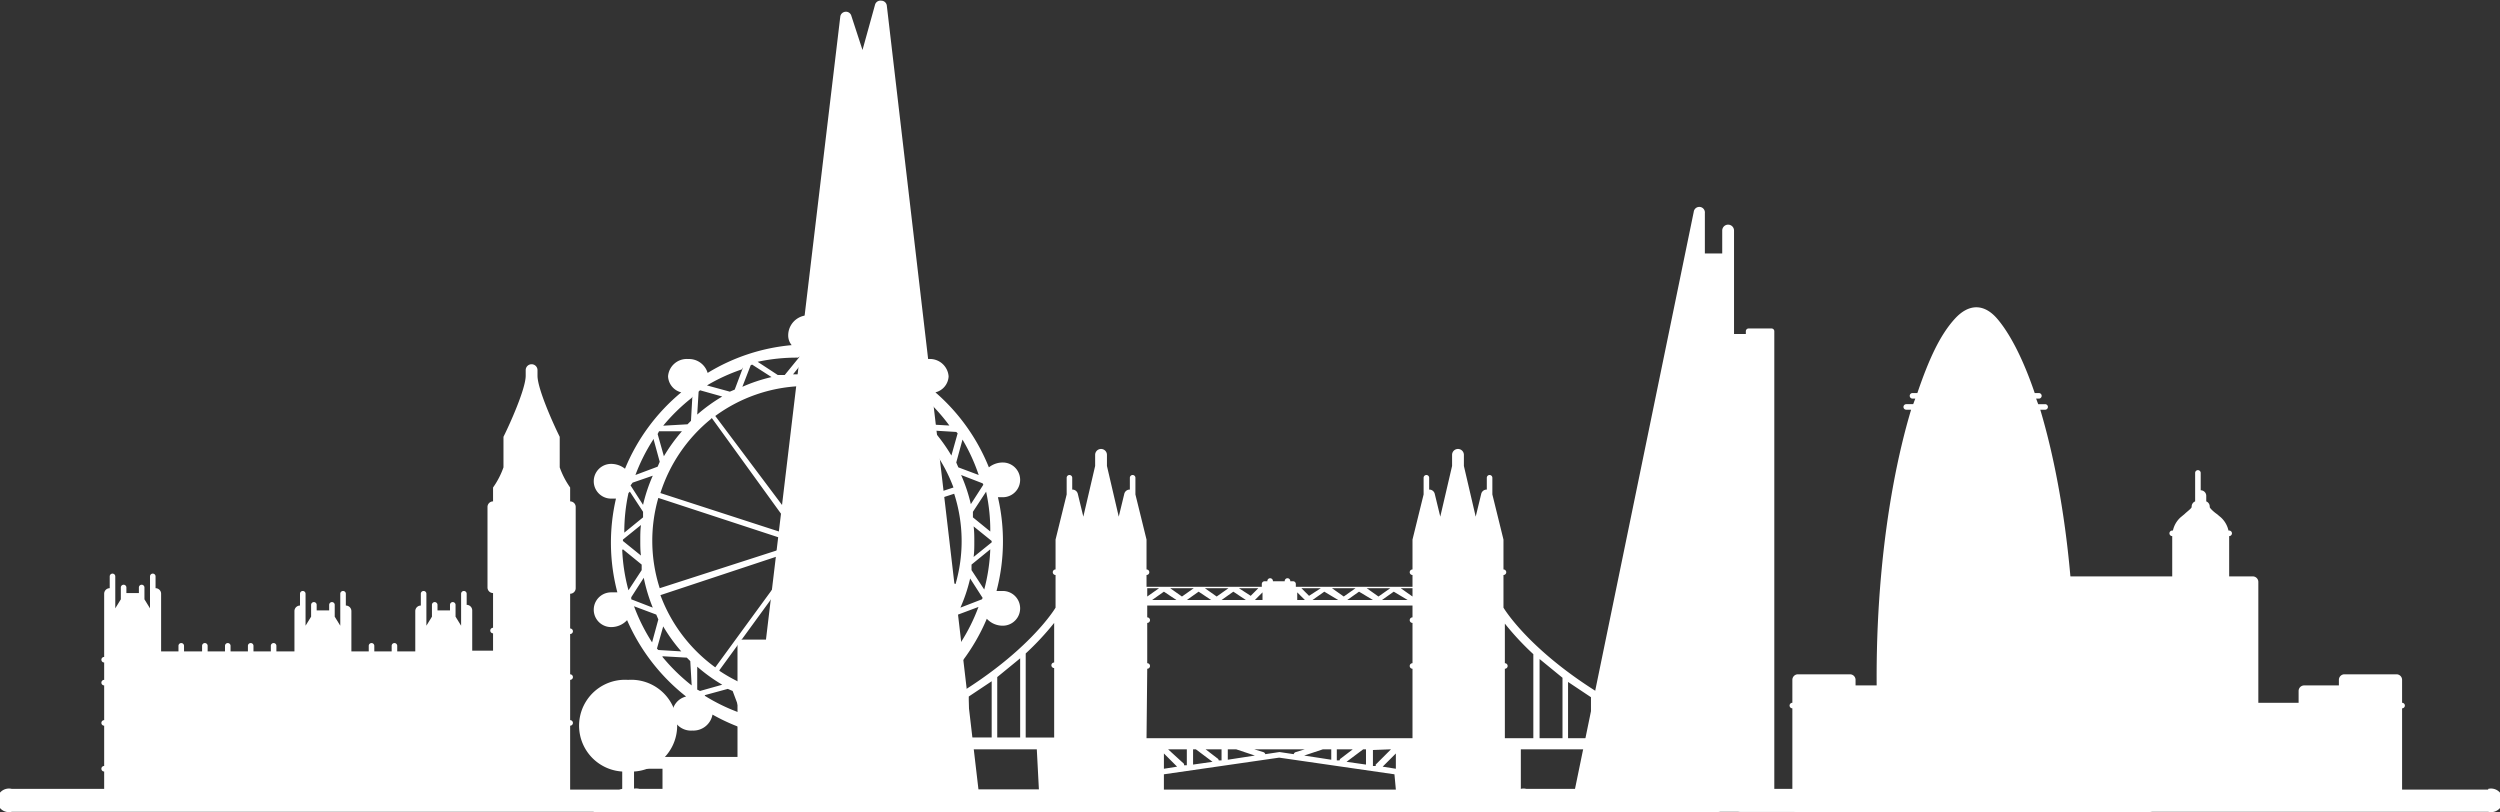 <svg xmlns="http://www.w3.org/2000/svg" viewBox="0 0 360 117"><rect x="0" y="0" width="360" height="117" fill="#333333" stroke="none"/><defs><style>.cls-1{fill:#fff;}</style></defs><title>London</title><g id="Main"><g id="London"><path id="Tree" class="cls-1" d="M90.4,219.4a6.6,6.6,0,0,0-.8,13.2v4.2a.8.8,0,0,0,1.7,0v-4.2a6.6,6.6,0,0,0-.8-13.2Z" transform="translate(0 -121.5)"/><path id="Building_7_London" data-name="Building 7 London" class="cls-1" d="M142.1,210.6a3.1,3.1,0,0,0,2.3,1,2.5,2.5,0,1,0,0-5h-.9a28.1,28.1,0,0,0,.2-13.5h.7a2.5,2.5,0,1,0,0-5,3.2,3.2,0,0,0-2,.7,28.2,28.2,0,0,0-7.7-10.8,2.5,2.5,0,0,0,1.9-2.3,2.7,2.7,0,0,0-2.9-2.5,2.8,2.8,0,0,0-2.8,2,28,28,0,0,0-12.1-4,2.2,2.2,0,0,0,.5-1.4,2.9,2.9,0,0,0-5.8,0,2.2,2.2,0,0,0,.5,1.4,28,28,0,0,0-12.1,4,2.8,2.8,0,0,0-2.8-2,2.7,2.7,0,0,0-2.9,2.5,2.5,2.5,0,0,0,1.9,2.3A28.2,28.2,0,0,0,90,189a3.2,3.2,0,0,0-2-.7,2.5,2.5,0,1,0,0,5h.7a28.1,28.1,0,0,0,.2,13.5h-.9a2.5,2.5,0,1,0,0,5,3.1,3.1,0,0,0,2.3-1,28.4,28.4,0,0,0,8.5,11,2.6,2.6,0,0,0-2,2.4,2.7,2.7,0,0,0,2.9,2.5,2.8,2.8,0,0,0,2.9-2.3,27.7,27.7,0,0,0,6.3,2.6l-.7,3.5H92.9a.8.8,0,1,0,0,1.7h2.5v3.3H87.1a1.7,1.7,0,1,0,0,3.3h58.1a1.7,1.7,0,1,0,0-3.3H136v-3.3h3.3a.8.8,0,1,0,0-1.7H124.2l-.7-3.5a28.1,28.1,0,0,0,6.3-2.6,2.8,2.8,0,0,0,2.9,2.3,2.7,2.7,0,0,0,2.9-2.5,2.6,2.6,0,0,0-2-2.4A28.4,28.4,0,0,0,142.1,210.6Zm-4.6,4.6h-3.3a24.1,24.1,0,0,0,2.6-3.6l.9,3.2Zm.8-1.1-.9-3.3.3-.7,3.2-1.2A26.5,26.5,0,0,1,138.3,214.1Zm-19.4-15.5,18.5-6a22.2,22.2,0,0,1,.2,13L119,199.6h0A2.9,2.9,0,0,0,118.9,198.6ZM117,209.5l2.3,12.1-2.3.2Zm-.8-13V177.1a22.2,22.2,0,0,1,12.5,3.8l-11.5,15.9Zm1.7.6,11.5-15.8a22.5,22.5,0,0,1,7.9,10.4l-18.6,6.1Zm23.5,10.7-3.1,1.2a23.2,23.2,0,0,0,1.4-4.2l1.8,2.8Zm.4-1.3-1.9-2.9v-.8l2.7-2.2A26.3,26.3,0,0,1,141.7,206.5Zm1-6.9-2.6,2.1c.1-.7.1-1.5.1-2.2s0-1.5-.1-2.2l2.6,2.1Zm0-1.4-2.7-2.2v-.8l1.9-2.9A26.3,26.3,0,0,1,142.6,198.3Zm-1.2-6.9-1.8,2.8a23.2,23.2,0,0,0-1.4-4.2l3.1,1.2Zm-.4-1.3-3.2-1.2-.3-.7.9-3.3A26.5,26.5,0,0,1,141,190.1Zm-3.3-6.1-.9,3.2a24.1,24.1,0,0,0-2.6-3.6l3.3.2Zm-.8-1.1-3.5-.2-.5-.5-.2-3.5A27.1,27.1,0,0,1,136.8,182.9Zm-5.2-5,.2.2v3.3a23.6,23.6,0,0,0-3.6-2.6Zm-.9-.6-3.3.9-.7-.3-1.2-3.2A26.6,26.6,0,0,1,130.7,177.3Zm-6.3-3,1.2,3.1a23.2,23.2,0,0,0-4.2-1.4l2.8-1.8Zm-1.3-.4-2.9,1.9h-.8l-2.2-2.7A26.4,26.4,0,0,1,123.2,173.9Zm-6.9-1,2.1,2.6h-4.4l2.1-2.6Zm-2.9,27.4-18.6,6a22.3,22.3,0,0,1-.2-13l18.6,6.1h0A3,3,0,0,0,113.4,200.4Zm.2.8-.5,2.5L103,217.6a22.5,22.5,0,0,1-7.9-10.4Zm2.6,4v16.7l-3.1-.2Zm-1.7-8L103,181.4a22.3,22.3,0,0,1,12.3-4.3v19.6Zm.5-24.2-2.2,2.7H112l-2.9-1.9A26.4,26.4,0,0,1,114.9,173Zm-6.9,1.2,2.8,1.8a23.2,23.2,0,0,0-4.2,1.4l1.2-3.1Zm-1.3.4-1.2,3.2-.7.3-3.3-.9A26.6,26.6,0,0,1,106.8,174.7Zm-6.4,3.5.2-.2,3.2.9a24.1,24.1,0,0,0-3.6,2.6Zm1.9,3.8,11.5,15.9a2.7,2.7,0,0,0-.4.9l-18.5-6A22.5,22.5,0,0,1,102.3,181.9Zm-2.8-3.1-.2,3.5-.5.5-3.5.2A26.8,26.8,0,0,1,99.6,178.8Zm-4.8,5h3.3a24.1,24.1,0,0,0-2.6,3.6l-.9-3.2Zm-.8,1.1.9,3.3-.3.7-3.2,1.2A26.5,26.5,0,0,1,94,184.9Zm-3,6.3L94,190a23.2,23.2,0,0,0-1.4,4.2l-1.8-2.8Zm-.4,1.3,1.9,2.9v.8l-2.7,2.2A26.3,26.3,0,0,1,90.5,192.5Zm-1,6.9,2.6-2.1c-.1.7-.1,1.5-.1,2.2s0,1.5.1,2.2l-2.6-2.1Zm0,1.4,2.7,2.2v.8l-1.9,2.9A26.3,26.3,0,0,1,89.6,200.7Zm1.2,6.9,1.8-2.8A24.2,24.2,0,0,0,94,209l-3.1-1.2Zm.4,1.3,3.2,1.2.3.7-.9,3.3A26.5,26.5,0,0,1,91.3,208.8Zm3.3,6.1.9-3.2a24.1,24.1,0,0,0,2.6,3.6l-3.3-.2Zm.8,1.1,3.5.2.5.5.2,3.5A27.1,27.1,0,0,1,95.4,216.1Zm5,4.8v-3.3a24.1,24.1,0,0,0,3.6,2.6l-3.2.9Zm1.1.8,3.3-.9.7.3,1.2,3.2A26.6,26.6,0,0,1,101.5,221.7Zm7.7,2.3-1.2.8h-.3l-1.2-3.1,2.9,1Zm-5.6-5.9,9.1-12.5L109.8,221A22.5,22.5,0,0,1,103.6,218.1Zm10,12.1h-2.2l.5-2.8,1.8.2a2.1,2.1,0,0,0-.1,2.6Zm-1.4-4.4.5-2.4h.1l2.2,2.7Zm3.8.3-2.1-2.6h4.4l-2.1,2.6Zm3.5-2.7h0l.5,2.4-2.7.3Zm-.9,6.9a2.1,2.1,0,0,0-.1-2.6l1.8-.2.5,2.8Zm.6-26.5,10.1,13.9a22.3,22.3,0,0,1-6.8,3.4Zm5,21.1L123,224l-.3-1.4,2.9-1-1.2,3.1Zm1.3-.4,1.2-3.2.7-.3,3.3.9A26.6,26.6,0,0,1,125.5,224.3Zm6.4-3.5-.2.2-3.2-.9a24.1,24.1,0,0,0,3.6-2.6Zm-1.9-3.8-11.1-15.3-.2-.9.2-.5,18.6,6A22.6,22.6,0,0,1,129.9,217.1Zm2.8,3.1.2-3.5.5-.5,3.5-.2A26.8,26.8,0,0,1,132.7,220.2Z" transform="translate(0 -121.5)"/><path id="Building_6_London" data-name="Building 6 London" class="cls-1" d="M91.2,235.2H82.1V226a.4.4,0,0,0,0-.8v-5.8a.4.4,0,0,0,0-.8v-5.8a.4.4,0,0,0,0-.8v-5a.8.8,0,0,0,.8-.8V194.5a.8.8,0,0,0-.8-.8V192h0v-.3h0a11.8,11.8,0,0,1-1.5-2.9v-4.1h0v-.3h0c-.9-1.8-3.2-6.9-3.2-8.8v-.8a.8.8,0,1,0-1.7,0v.8c0,1.9-2.3,7-3.2,8.8h0v.3h0v4.1a11.7,11.7,0,0,1-1.5,2.9h0v.3h0v1.7a.8.8,0,0,0-.8.8v11.6a.8.8,0,0,0,.8.8v5a.4.4,0,0,0,0,.8v2.5H68v-5.8a.8.8,0,0,0-.8-.8V207a.4.4,0,0,0-.8,0v4.6l-.8-1.3h0v-1.7a.4.4,0,1,0-.8,0v.8H63v-.8a.4.4,0,1,0-.8,0v1.7h0l-.8,1.3V207a.4.4,0,0,0-.8,0v1.7a.8.8,0,0,0-.8.8v5.8H57.2v-.8a.4.4,0,1,0-.8,0v.8H53.9v-.8a.4.4,0,1,0-.8,0v.8H50.6v-5.8a.8.8,0,0,0-.8-.8V207a.4.4,0,0,0-.8,0v4.6l-.8-1.3h0v-1.7a.4.4,0,1,0-.8,0v.8H45.6v-.8a.4.4,0,1,0-.8,0v1.7h0l-.8,1.3V207a.4.4,0,0,0-.8,0v1.7a.8.8,0,0,0-.8.8v5.8H39.8v-.8a.4.4,0,1,0-.8,0v.8H36.5v-.8a.4.4,0,1,0-.8,0v.8H33.2v-.8a.4.4,0,1,0-.8,0v.8H29.9v-.8a.4.4,0,1,0-.8,0v.8H26.5v-.8a.4.4,0,1,0-.8,0v.8H23.2V207a.8.8,0,0,0-.8-.8v-1.7a.4.4,0,0,0-.8,0v4.6l-.8-1.3h0v-1.7a.4.4,0,0,0-.8,0v.8H18.2v-.8a.4.4,0,0,0-.8,0v1.7h0l-.8,1.3v-4.6a.4.4,0,0,0-.8,0v1.7a.8.8,0,0,0-.8.8v9.1a.4.4,0,0,0,0,.8v2.5a.4.4,0,0,0,0,.8v5a.4.4,0,0,0,0,.8v5.8a.4.4,0,0,0,0,.8v2.5H1.7a1.7,1.7,0,1,0,0,3.3H91.2a1.7,1.7,0,1,0,0-3.3Z" transform="translate(0 -121.5)"/><path id="Building_5_London" data-name="Building 5 London" class="cls-1" d="M158.4,235.2H140.9L127.7,122.3a.8.8,0,0,0-.8-.7.8.8,0,0,0-.9.6l-1.8,6.5-1.6-4.9a.8.8,0,0,0-.9-.6.8.8,0,0,0-.7.7l-10.7,89.7H107a.8.8,0,0,0-.8.8v20.7H90.4a1.7,1.7,0,1,0,0,3.3h68a1.7,1.7,0,1,0,0-3.3Z" transform="translate(0 -121.5)"/><path id="Building_4_London" data-name="Building 4 London" class="cls-1" d="M269.6,235.2H255.5V169.2a.4.4,0,0,0-.4-.4h-3.3a.4.4,0,0,0-.4.4v.4h-1.7V154.7a.8.8,0,0,0-1.7,0V158h-2.5v-5.8a.8.8,0,0,0-1.6-.2l-17.1,83.1h-7a1.7,1.7,0,1,0,0,3.3h49.8a1.7,1.7,0,0,0,0-3.3Z" transform="translate(0 -121.5)"/><path id="Building_3_London" data-name="Building 3 London" class="cls-1" d="M309.4,235.2H298c2.1-22.4-.4-42-4.2-54.7h.7a.4.4,0,0,0,0-.8h-1l-.3-.8h.4a.4.4,0,0,0,0-.8H293c-1.7-5-3.6-8.6-5.4-10.7s-4-2.3-6.1,0-3.7,5.7-5.4,10.7h-.7a.4.4,0,1,0,0,.8h.4l-.3.8h-1a.4.4,0,1,0,0,.8h.7c-3.8,12.7-6.3,32.4-4.2,54.7H259.6a1.7,1.7,0,1,0,0,3.3h49.8a1.7,1.7,0,0,0,0-3.3Z" transform="translate(0 -121.5)"/><path id="Building_2_London" data-name="Building 2 London" class="cls-1" d="M358.3,235.2H345.9V223.5a.4.4,0,1,0,0-.8v-3.3a.8.8,0,0,0-.8-.8h-7.5a.8.8,0,0,0-.8.8v.8h-5a.8.8,0,0,0-.8.8v1.7h-5.8V205.3a.8.8,0,0,0-.8-.8H321v-5.8a.4.4,0,0,0,0-.8h-.1a3.6,3.6,0,0,0-1.1-1.9l-.6-.5c-.3-.2-1-.8-1-1a.8.8,0,0,0-.5-.8h0v-.8a.8.8,0,0,0-.8-.8v-2.5a.4.4,0,1,0-.8,0v4.1h0a.8.8,0,0,0-.5.8c0,.2-.7.7-1,1l-.6.5a3.6,3.6,0,0,0-1.1,1.9h-.1a.4.4,0,0,0,0,.8v5.8H287.8v-5.8a.4.4,0,0,0,0-.8h-.1a3.6,3.6,0,0,0-1.1-1.9l-.6-.5c-.3-.2-1-.8-1-1a.8.8,0,0,0-.5-.8h0v-4.1a.4.4,0,1,0-.8,0V192a.8.8,0,0,0-.8.8v.8h0a.8.8,0,0,0-.5.8c0,.2-.7.7-1,1l-.6.5a3.6,3.6,0,0,0-1.1,1.9h-.1a.4.4,0,0,0,0,.8v24.1h-6.6v-1.7a.8.8,0,0,0-.8-.8h-5v-.8a.8.8,0,0,0-.8-.8h-7.5a.8.8,0,0,0-.8.8v3.3a.4.4,0,0,0,0,.8v11.6h-7.5a1.7,1.7,0,0,0,0,3.3H358.3a1.7,1.7,0,1,0,0-3.3Z" transform="translate(0 -121.5)"/><path id="Building_1_London" data-name="Building 1 London" class="cls-1" d="M246.4,235.2h-.8v-6.6h0v-.2H245c-20.3-7.5-27.6-17.9-28.5-19.4v-4.7a.4.4,0,0,0,0-.8v-4.3l-1.6-6.5v-2.4a.4.4,0,1,0-.8,0v1.7a.8.8,0,0,0-.8.6l-.8,3.3-1.7-7.3v-1.6a.8.8,0,1,0-1.7,0v1.6l-1.7,7.3-.8-3.3a.8.8,0,0,0-.8-.6v-1.7a.4.4,0,1,0-.8,0v2.4l-1.6,6.5v4.3a.4.4,0,1,0,0,.8v1.7H186.6v-.4a.4.4,0,0,0-.4-.4h-.4a.4.4,0,0,0-.1-.3.4.4,0,0,0-.6,0,.4.4,0,0,0-.1.3h-1.7a.4.4,0,0,0-.1-.3.4.4,0,0,0-.6,0,.4.4,0,0,0-.1.3h-.4a.4.4,0,0,0-.4.4v.4H165.1v-1.7a.4.4,0,1,0,0-.8v-4.3l-1.6-6.5v-2.4a.4.4,0,1,0-.8,0v1.7a.8.8,0,0,0-.8.6l-.8,3.3-1.7-7.3v-1.6a.8.8,0,0,0-1.7,0v1.6l-1.7,7.3-.8-3.3a.8.8,0,0,0-.8-.6v-1.7a.4.4,0,1,0-.8,0v2.4l-1.6,6.5v4.3a.4.4,0,0,0,0,.8v4.7c-.9,1.5-8.1,11.8-28.5,19.4h-.5v.2h0v6.6h-.8a1.7,1.7,0,1,0,0,3.3H246.4a1.7,1.7,0,1,0,0-3.3Zm-12.4-10.5,3.3,1.6v1.4h-3.3Zm-4.1-2.3,3.3,1.9v3.5h-3.3Zm-4.1-2.7,3.3,2.2v5.9h-3.3Zm-4.1-3.3,3.3,2.7v8.7h-3.3Zm-5,1.4a.4.4,0,1,0,0-.8v-5.7a39.7,39.7,0,0,0,4.1,4.4v12.1h-4.1Zm-13.3-11.6v1.2l-1.7-1.2Zm-.7,1.7H199l1.7-1.2Zm-2.5-1.7-1.7,1.2-1.7-1.2Zm-2.5,1.7H194l1.7-1.2Zm-2.5-1.7-1.7,1.2-1.7-1.2Zm-2.5,1.7H189l1.7-1.2Zm-2.5-1.7-1.7,1.1-1.1-1.1Zm-3.4.6,1.1,1.1h-1.1Zm-5.6-.6-1.1,1.1-1.7-1.1Zm.6.6v1.1h-1.1Zm-2.4,1.1h-3.5l1.7-1.2Zm-2.5-1.7-1.7,1.2-1.7-1.2Zm-2.5,1.7h-3.5l1.7-1.2Zm-2.5-1.7-1.7,1.2-1.7-1.2Zm-2.5,1.7h-3.5l1.7-1.2Zm-4.2-1.7h1.7l-1.7,1.2Zm0,11.6a.4.4,0,1,0,0-.8v-5.8a.4.4,0,1,0,0-.8v-1.7h38.2v1.7a.4.4,0,1,0,0,.8v5.8a.4.4,0,1,0,0,.8v10H165.1Zm35.1,11.6-2.2,2.2v.2h-.4v-2.3Zm-4,0h.4v2.2l-2.8-.4Zm-3.2,1.3a.4.4,0,0,0-.2.3h-.4v-1.6h2.3Zm-12.5-1.3h7.3l-1.3.4a.4.4,0,0,0-.3.3l-2-.3h-.1l-2,.3a.4.4,0,0,0-.3-.3Zm.1.9-3.9.6v-1.5h1.2Zm9.8-.9h1.2v1.5l-3.9-.6Zm-16.9,0h2.3v1.6h-.4a.4.4,0,0,0-.2-.3Zm1,1.8-2.8.4v-2.2h.4Zm-6.4-1.8h2.7v2.3h-.4v-.2Zm1.3,2.5-1.9.3v-2.2Zm-21.8-16.3a39.8,39.8,0,0,0,4.1-4.4v5.7a.4.4,0,1,0,0,.8v10h-4.1Zm-4.1,3.4,3.3-2.7v11.4h-3.3Zm-4.1,2.8,3.3-2.2v8.1h-3.3Zm-4.1,2.4,3.3-1.9v5.4h-3.3Zm-4.1,2.1,3.3-1.6v3h-3.3Zm-.8.4v1h-2.3Zm19.1,8.5H128.6v-5.8h20.7Zm51.4,0H167.6V233l16.6-2.4,16.6,2.4Zm0-3-1.9-.3,1.9-1.9Zm39,3H219v-5.8h20.7Zm-1.7-7.5v-1l2.3,1Z" transform="translate(0 -121.5)"/></g></g></svg>